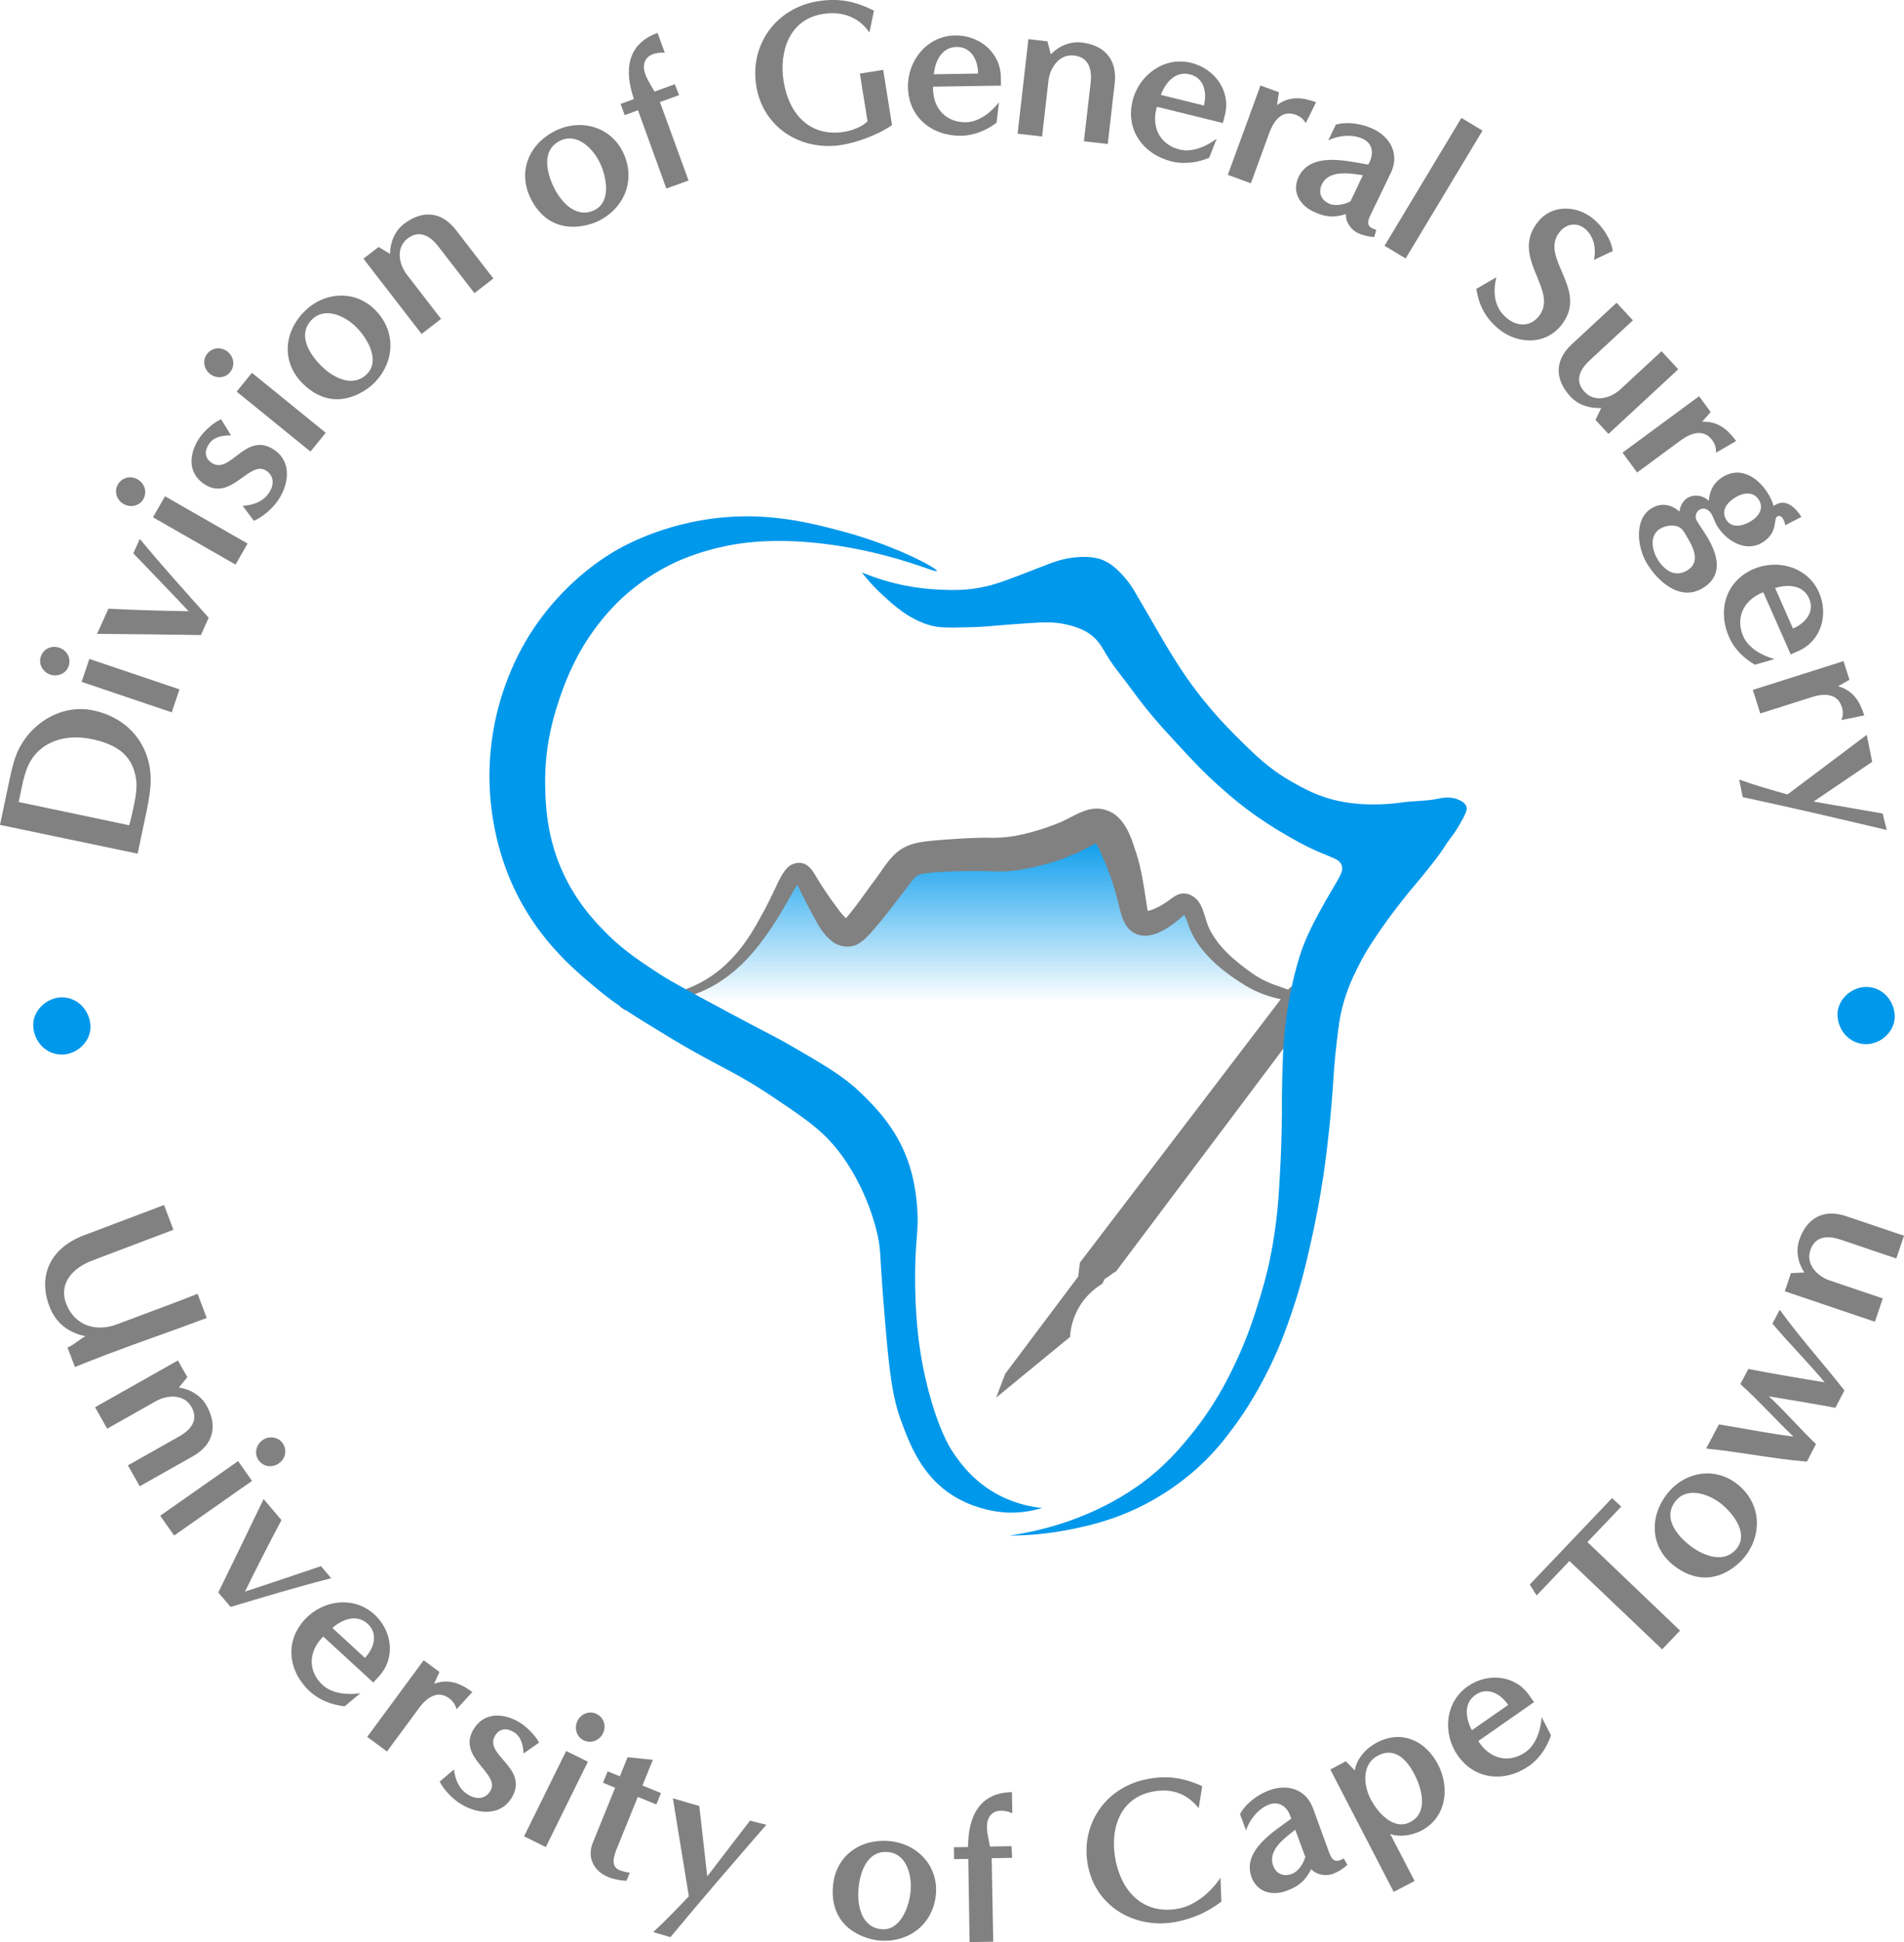 <?xml version="1.0" encoding="UTF-8"?>
<svg data-bbox="0 -0.013 547.74 558.523" viewBox="0 0 547.74 558.51" xmlns="http://www.w3.org/2000/svg" data-type="ugc">
    <g>
        <defs>
            <linearGradient gradientUnits="userSpaceOnUse" y2="239.25" x2="282.88" y1="288.17" x1="282.88" id="211f7157-b00e-48c8-bc74-3af2311a99d1">
                <stop stop-opacity="0" stop-color="#0098eb" offset="0"/>
                <stop stop-color="#0098eb" offset="1"/>
            </linearGradient>
        </defs>
        <g>
            <path d="M188.34 288.17c8.56-1.61 17.34-4.42 20.31-6.78 5.89-4.66 9.67-10.85 12.4-15.3 5.04-8.23 6.46-13.67 8.97-13.45 1.47.13 1.79 2.06 5.01 7.39 3.82 6.31 5.99 9.9 8.7 10.02 1.49.07 2.64-.94 8.18-8.18 7.32-9.58 7.65-10.89 10.29-12.4 2.19-1.25 6.06-1.47 13.72-1.85 10.85-.54 10.97.35 16.35-.53 8.29-1.35 14.77-4.22 14.77-4.22 5.38-2.39 7.19-4.25 9.76-3.43 2.55.81 3.75 3.58 5.8 9.23 4.04 11.11 2.88 17.4 6.07 18.46 2.36.79 6.04-1.59 7.65-2.64 2.52-1.64 3.36-3.12 4.75-2.9 2.01.31 2.96 3.83 3.43 5.28 2.6 8.04 9.9 13.08 14.24 16.09 8.86 6.13 12.61 4.23 18.68 4.61" fill="url(#211f7157-b00e-48c8-bc74-3af2311a99d1)"/>
            <path d="m186.84 285.79-.27.14c-2.02 1.02-4.83 2.21-8.17 3.55.45.31.91.62 1.37.93l29.14.47c-8.32-4.44-12.75-6.87-15.57-8.51-2.05 1.19-4.2 2.27-6.5 3.43Z" fill="#182fa4"/>
            <path d="M252.95 338.78c.33 1.27.69 2.48 1.1 3.61 5.19-.07.79-2.09-1.1-3.61Z" fill="#182fa5"/>
            <path d="M252.95 338.78c-.12-.46-.23-.93-.33-1.4-.77.29-.41.8.33 1.4Z" fill="#182fa5"/>
            <path d="M191.47 286.13c13.38-2.78 21.16-10.8 27.36-22.45 1.54-2.7 2.87-5.44 4.22-8.3.81-1.68 1.73-3.81 3.14-5.49 1.35-1.61 3.85-2.35 5.75-1.19 1.74 1.15 2.26 2.52 3.15 3.9 1.93 3.22 4.26 6.51 6.49 9.47.59.72 1.76 2.22 2.37 2.34-.25-.14-.81 0-1.04.11.05-.06.25-.23.32-.32 2.92-3.31 5.46-7.15 8.14-10.73 2.5-3.18 4.62-7.39 8.3-9.51 2.97-1.77 6.59-1.99 9.7-2.31 4.88-.37 9.67-.73 14.58-.75 4.59.18 8.37-.39 12.74-1.59a73.79 73.79 0 0 0 7.28-2.4c.93-.39 1.92-.82 2.94-.8l-2.03.43c4.04-1.69 8.31-5.16 13.1-3.63 5.22 1.49 7.18 7.1 8.61 11.57 1.87 5.33 2.6 11.39 3.45 16.8.03.28.21.79.24 1 0-.03-.03-.05-.06-.05-.04 0-.11-.11-.17-.12-.13-.06-.26-.14-.41-.14-.17.01.06.09.43.03 2.1-.44 4.25-1.71 6.13-3.02.71-.53 1.32-1.03 2.26-1.51 2.86-1.49 5.91.45 7.05 3.03 1.25 2.59 1.5 5.27 3 7.72 2.62 4.63 6.68 8.01 10.99 11.15 2.11 1.57 4.39 2.83 6.87 3.73 7.61 2.69 5.81 2.45 13.74 1.32 5.37-.94.29 1.89 4.92-1.07 2.61-1.67.87 1.58.87 1.58-9.88 5.84-.67 3.78-12.07 3.15-5.83-.38-11.76-2.06-16.66-5.37-6.21-3.89-13.01-9.56-15.46-17.19-.31-.82-.94-2.62-1.53-2.97 0 0 .06.07.12.08.08.06.15.06.27.09.24.05.56-.05.55-.04.01 0-.16.14-.35.32-3.95 3.57-11.02 9.11-16.07 4.09-1.98-2.17-2.48-5.57-3.17-8.11-1.25-5.15-3.15-10.08-5.34-14.78-.49-1.02-1.09-1.87-1.18-1.88-.04-.02.1.1.15.12.05.04.46.05.41.04-2.08.86-4.41 2.31-6.65 3.24l-2.03.43c.57.04 1.57-.2 1.88-.36-4.68 1.96-9.59 3.32-14.59 4.21-3.03.67-7.37.7-10.37.51-5.86-.07-12.21 0-17.98.69-2.69.46-2.77 1.4-4.66 3.67-3.33 4.4-6.81 9.04-10.48 13.2-.95 1.05-2.17 2.34-3.49 3.17-2.22 1.53-5.56 1.18-7.62-.38-3.2-2.38-4.61-5.74-6.43-8.95-1.06-2-2.32-4.45-3.28-6.5-.33-.7-.68-1.43-.92-1.86-.1-.2-.19-.24.11-.06.32.19.89.22 1.15.02.06-.08-.07.05-.12.07-1.04 1.09-1.73 2.55-2.66 4.11-8.37 14.87-17.47 27.63-35.63 30.24l-.33-1.77Z" fill="#818181"/>
            <path d="M317.85 367.75c1.25-.67 1.99-1.49 3.24-2.16 19.08-25.39 38.15-50.78 57.23-76.17.31-.33.74-.91.88-1.71.31-1.78-1.04-3.44-2.34-4.21-2.16-1.28-4.43-.26-4.65-.16-.82.38-1.37.92-1.68 1.28-19.96 26.16-39.92 52.32-59.87 78.48l-.48 4c-7 9.33-14.01 18.65-21.01 27.98-.87 2.28-1.73 4.56-2.6 6.84l21.26-17.45c.1-1.75.56-5.46 3.03-9.27 2.11-3.25 4.71-5.08 6.18-5.97.27-.49.55-.99.82-1.48-.17-.05.17.05 0 0Z" fill="#818181"/>
            <path d="M269.49 164.19c.26-.67-11.65-7.29-27.64-11.52-9.78-2.59-23.1-5.96-39.92-3.07-13.59 2.33-22.88 7.62-24.95 8.83-3.32 1.94-14.64 8.93-23.8 22.84-2.78 4.23-11.32 18.14-12.28 38.19-.91 18.98 5.46 32.92 7.49 37.04 7.07 14.37 17.04 22.62 23.8 28.21 5.48 4.53 10.37 7.5 20.15 13.44 14.55 8.82 18.27 9.46 29.94 17.27 9.18 6.15 13.86 9.34 18.43 14.97 1.43 1.76 7.93 10.02 11.32 23.03 1.49 5.7 1 7.01 2.11 20.73 1.43 17.58 2.2 26.52 4.99 34.16 2.58 7.07 6.08 16.25 15.16 21.88 7.24 4.49 14.89 4.78 15.74 4.8 4.15.11 7.54-.66 9.79-1.34-2.99-.29-8.05-1.17-13.44-4.22-6.34-3.6-9.77-8.3-11.52-10.75-1.42-1.99-4.07-6.09-6.91-15.74-3.3-11.22-4.08-20.5-4.41-25.91-.48-7.8-.19-14.97-.19-14.97.26-6.45.79-8.46.58-13.24-.08-1.79-.37-7.56-2.3-13.63-3.26-10.26-9.72-16.72-13.63-20.54-5.27-5.15-10.62-8.23-21.3-14.39-4.12-2.37-3.38-1.78-17.66-9.4-14.45-7.71-17.26-9.41-20.15-11.32-5.69-3.75-9.95-6.6-14.78-11.52-2.62-2.67-7.31-7.51-11.13-14.97-5.68-11.09-6.02-21.24-6.14-26.87-.27-12.19 2.76-21.27 4.41-26.1 2.85-8.31 6.27-13.84 7.1-15.16 4.73-7.51 9.7-12.12 10.94-13.24a60.8 60.8 0 0 1 13.82-9.4c1.72-.85 7.53-3.63 16.31-5.37 4.11-.82 14.11-2.45 30.13-.19 18.22 2.57 29.69 8.13 29.94 7.49Z" fill="#0098eb"/>
            <path d="M290.47 441.6c5.42-.02 11.71-.53 18.56-1.99 4.59-.98 11.86-2.58 20.42-7.03 7.53-3.91 12.7-8.28 15.25-10.61 4.92-4.48 7.94-8.52 10.47-11.93 1.07-1.44 5.73-7.82 10.34-17.37 2.93-6.08 4.6-10.87 5.97-14.85 2.91-8.47 4.4-15.05 5.83-21.48 2.29-10.29 3.44-18.36 3.84-21.35 1.73-12.83 2.39-23.86 2.39-23.86.09-1.55.34-6.01 1.06-11.93.52-4.25.79-6.44 1.46-9.15 1.35-5.48 3.3-9.41 4.77-12.33 2.32-4.61 4.58-7.84 7.16-11.53 1.9-2.72 3.44-4.7 5.04-6.76 4.04-5.2 4.47-5.26 8.75-10.74 4.38-5.59 2.61-3.84 6.5-9.02 0 0 .73-.98 2.12-3.45 1.57-2.8 1.67-3.59 1.46-4.24-.36-1.13-1.55-1.68-2.25-1.99-2.46-1.09-4.92-.52-6.1-.27-3.39.72-6.91.55-10.34 1.06-1.4.21-9.52 1.35-17.9-.4-6-1.25-10.17-3.58-13.66-5.57-6.64-3.78-10.62-7.74-16.17-13.26-7.7-7.65-12.55-14.47-14.45-17.24-3.33-4.86-6.29-9.98-6.5-10.34-2.5-4.34-5.06-8.65-7.56-12.99-.8-1.4-1.98-3.45-4.11-5.7-1.34-1.41-2.88-3.03-5.3-4.11-.9-.4-3.26-1.32-7.82-.93-4.18.35-6.94 1.52-10.87 3.05-7.71 3-11.56 4.5-14.98 5.3-5.79 1.36-10.35 1.13-14.32.93-5.01-.25-12.72-1.24-21.61-4.91 1.24 1.6 3.17 3.9 5.83 6.36 3.35 3.1 7.7 7.13 13.92 8.88 2.56.72 5.47.66 11.27.53 5.09-.11 6.57-.5 17.24-1.19 4.15-.27 6.96-.41 10.61.4 4.42.98 6.54 2.56 7.16 3.05 2.15 1.7 3.03 3.46 4.38 5.7 2.17 3.61 4.96 6.8 7.42 10.21 4.65 6.42 8.82 10.94 13.66 16.17 3.41 3.69 6.81 7.36 11.8 11.8 3.88 3.46 6.75 5.63 7.56 6.23 4.53 3.4 8.32 5.68 9.94 6.63 3.64 2.13 6.08 3.56 9.68 5.17 4.97 2.23 6.88 2.44 7.56 4.24.64 1.7-.46 3.15-3.18 7.82-1.86 3.19-5.23 8.99-7.42 14.32-1.36 3.31-2.01 5.79-2.92 9.28-.36 1.37-1.86 7.29-2.78 15.78-.54 5.02-.64 8.67-.8 15.11-.15 6 .02 6.22-.13 13.26-.15 7.08-.44 12.17-.53 13.66-.33 5.59-.51 8.69-1.06 13.13-.89 7.19-2.06 12.28-2.39 13.66-.26 1.09-.93 3.88-2.12 7.82-1.38 4.55-3.48 11.49-7.29 19.49-2 4.21-5.78 12.01-12.86 20.68-2.84 3.48-7.03 8.54-13.92 13.66-1.08.8-4.91 3.59-10.61 6.5-5.66 2.88-14.87 6.76-27.44 8.62Z" fill="#0098eb"/>
            <path d="M39.59 245.49c-13.21-2.78-26.38-5.48-39.59-8.27l2.66-12.63c.51-2.4 1.02-4.82 1.86-7.09 3.29-8.93 12.71-15.23 22.28-13.21 10.98 2.31 17.55 11.3 16.43 22.46-.26 2.71-.82 5.35-1.36 7.93l-2.27 10.8ZM5.37 230.64l31.77 6.68c.52-1.6.87-3.25 1.21-4.9.56-2.64 1.21-5.76.79-8.42-1.09-7.34-6.22-10.08-12.85-11.47-7.16-1.51-14.82.5-18.14 7.53-.9 1.95-1.41 4.06-1.85 6.17l-.93 4.41Z" fill="#818181"/>
            <path d="M14.43 193.99c-2.1-.71-3.42-2.99-2.7-5.15.77-2.28 3.09-3.33 5.31-2.58 2.16.73 3.5 2.95 2.71 5.29-.75 2.22-3.22 3.16-5.33 2.44Zm34.97 10.86-25.92-8.76 2.23-6.6 25.92 8.76-2.23 6.6Z" fill="#818181"/>
            <path d="M57.78 182.62c-9.94-.13-19.94-.28-29.85-.34l3.25-7.22c7.67.36 15.38.61 23.1.72-5.25-5.59-10.61-11.08-15.93-16.65l1.88-4.15c6.38 7.74 13.11 15.18 19.8 22.67l-2.24 4.98Z" fill="#818181"/>
            <path d="M35.54 144.94c-1.93-1.1-2.79-3.6-1.65-5.58 1.19-2.08 3.68-2.67 5.7-1.51 1.97 1.13 2.86 3.58 1.64 5.71-1.16 2.03-3.76 2.47-5.7 1.37Zm32.22 17.42-23.75-13.6 3.46-6.04 23.75 13.6-3.46 6.04Z" fill="#818181"/>
            <path d="M69.79 145.47c2.98-.21 5.76-1.08 7.56-3.69 1.46-2.13 1.66-4.76-.71-6.38-4.9-3.36-10.13 9.14-17.99 3.74-4.85-3.32-4.21-8.92-1.22-13.28 1.32-1.93 4.02-4.38 6.18-5.3l2.85 4.65c-2.38-.03-4.9.35-6.35 2.48-1.32 1.93-1.28 4 .74 5.39 5.4 3.7 9.82-9.34 18.09-3.68 5.15 3.53 4.11 10.03 1.03 14.52-1.63 2.38-4.31 4.68-6.93 5.86l-3.23-4.32Z" fill="#818181"/>
            <path d="M60.34 107.49c-1.72-1.4-2.16-4-.72-5.77 1.52-1.87 4.06-2.04 5.87-.57 1.77 1.44 2.25 3.99.69 5.9-1.48 1.82-4.11 1.84-5.84.43Zm28.98 22.38-21.24-17.25 4.39-5.41 21.24 17.25-4.39 5.41Z" fill="#818181"/>
            <path d="M107.65 110.14c-1.18 1.19-2.75 2.27-4.27 3.03-5.92 3-11.57 1.8-16.26-2.84-6.19-6.12-5.51-14.74.4-20.71 5.66-5.72 14.48-6.35 20.32-.58 6.14 6.08 5.85 14.99-.19 21.09Zm-5.18-16.09c-3.16-3.13-8.94-5.98-12.75-2.14-4.26 4.31-.75 9.89 2.7 13.31 3.41 3.38 9.07 6.44 13.17 2.31 3.88-3.93 0-10.4-3.13-13.48Z" fill="#818181"/>
            <path d="m136.48 84.3-10.35-13.39c-2.31-2.99-5.43-4.98-8.9-2.3-3.42 2.64-2.48 7.38-.18 10.37l9.83 12.73-5.6 4.33-16.73-21.65 4.37-3.37 3.29 2c0-3.33 1.36-6.59 3.97-8.6 5.32-4.11 10.86-3.62 15 1.75l10.75 13.92-5.46 4.22Z" fill="#818181"/>
            <path d="M172.12 63.57c-1.51.74-3.33 1.24-5.02 1.48-6.58.9-11.52-2.08-14.45-8.01-3.84-7.81-.38-15.73 7.15-19.44 7.21-3.55 15.76-1.27 19.39 6.11 3.81 7.75.63 16.08-7.08 19.87Zm.37-16.92c-1.96-3.99-6.5-8.57-11.34-6.19-5.43 2.68-3.95 9.1-1.8 13.46 2.12 4.31 6.47 9.06 11.69 6.49 4.96-2.43 3.39-9.82 1.46-13.76Z" fill="#818181"/>
            <path d="m191.69 54.23-8.15-22.52-3.83 1.4-1.17-3.22 3.83-1.4c-2.76-8.06-2.17-15.76 6.79-19.03l2.08 5.7c-1.23-.06-2.24 0-3.42.42-2.59.95-3.04 3.41-2.17 5.78.64 1.75 1.73 3.33 2.65 4.98l5.81-2.12 1.26 3.12-5.52 2.01 8.23 22.55-6.37 2.33Z" fill="#818181"/>
            <path d="m247.38 21.16 6.7-1.07 2.53 15.88c-3.7 2.66-10.02 5-14.47 5.71-11.67 1.87-22.67-4.96-24.58-16.98-1.91-11.97 5.78-22.43 17.75-24.35 5.98-.96 10.75 0 16.11 2.72l-1.31 6.28c-3.1-4.55-7.98-6.2-13.37-5.34-9.66 1.54-12.68 10.77-11.3 19.42 1.49 9.31 7.49 16.06 17.44 14.48 2.19-.35 5.06-1.42 6.69-3.01l-2.2-13.74h.02Z" fill="#818181"/>
            <path d="M286.7 35.28c-2.9 2.21-6.48 3.7-10.15 3.76-8.4.14-15.21-5.28-15.35-13.98-.13-7.68 5.52-14.73 13.51-14.87 6.96-.11 13.1 4.83 13.21 11.97l.04 2.46-19.5.31c-.06.24-.05.42-.05.66.09 5.64 3.75 9.67 9.52 9.57 3.72-.06 7.27-2.94 9.45-5.74l-.68 5.84Zm-5.33-14.13c0-3.72-1.87-7.71-6.19-7.64s-6.18 4.12-6.54 7.85l12.72-.21Z" fill="#818181"/>
            <path d="m311.82 40.63 1.93-16.81c.43-3.75-.43-7.36-4.78-7.86-4.29-.49-6.93 3.56-7.36 7.31l-1.83 15.98-7.04-.8 3.11-27.19 5.48.63.96 3.73c2.33-2.39 5.57-3.77 8.85-3.4 6.68.76 10.3 4.98 9.53 11.72l-1.99 17.47-6.86-.78Z" fill="#818181"/>
            <path d="M347.86 45.38c-3.37 1.39-7.21 1.93-10.77 1.05-8.15-2.01-13.35-8.98-11.27-17.44 1.84-7.46 9.1-12.83 16.85-10.92 6.75 1.67 11.44 8.01 9.72 14.94l-.59 2.38-18.93-4.68c-.12.22-.16.39-.22.63-1.35 5.47 1.16 10.3 6.75 11.68 3.62.89 7.78-.98 10.61-3.13l-2.15 5.46v.02Zm-1.54-15.03c.95-3.6.17-7.94-4.03-8.97-4.19-1.04-7.03 2.4-8.33 5.91l12.35 3.05Z" fill="#818181"/>
            <path d="m353.22 50.28 9.39-25.7 5.3 1.94-.53 3.7c3.59-2.65 7.22-2.28 11.22-.82l-2.96 6.01c-.66-1.14-1.65-1.95-2.89-2.4-4.06-1.49-6.35 1.83-7.58 5.16l-5.32 14.54-6.65-2.43Z" fill="#818181"/>
            <path d="M395.34 68.16c-1.64-.06-3.36-.49-4.77-1.17-1.95-.94-3.56-3.25-3.37-5.42-3.61 1.12-6.08.86-9.48-.78-3.89-1.88-6.15-5.77-4.13-9.93 3.5-7.24 13.81-4.59 20.03-3.52l.39-.81c1.22-2.54.81-5.27-1.89-6.58-2.97-1.44-7.1-1.03-10.01.43l2.19-4.54c3.39-.96 7.64-.23 10.78 1.27 5.08 2.45 7.57 7.39 5 12.68l-5.85 12.1c-.67 1.41-1.22 2.94.57 3.8.32.16.73.28 1.13.41l-.59 2.05Zm-3.27-17.77c-3.73-.54-9.74-1.64-11.8 2.63-1.09 2.27-.26 4.41 2 5.5 1.89.91 4.46.28 6.22-.6l3.58-7.54Z" fill="#818181"/>
            <path d="m398.3 70.68 22.12-36.77 6.07 3.65-22.12 36.77-6.07-3.65Z" fill="#818181"/>
            <path d="M430.48 79.73c-1.07 4.35-.65 8.7 2.94 11.71 2.85 2.39 6.59 2.7 9.13-.33 6.4-7.63-8.7-17.09.09-27.56 4.09-4.88 11.15-4.43 15.76-.58 2.67 2.24 5.01 5.69 5.58 9.22l-5.44 2.56c.69-3.25.04-6.77-2.58-8.97-2.3-1.93-5.28-1.46-7.17.8-6.4 7.63 8.88 16.77.14 27.2-4.66 5.56-12.58 5.19-17.92.72-3.72-3.12-5.52-6.67-6.32-11.42l5.8-3.36Z" fill="#818181"/>
            <path d="m458.98 120.75 1.66-3.42c-3.27.17-6.59-.85-8.84-3.26-4.53-4.89-4.65-10.41.32-15.02l12.94-11.99 4.69 5.06-12.41 11.49c-2.81 2.61-4.47 5.85-1.5 9.07 2.93 3.17 7.53 1.86 10.35-.75l11.8-10.93 4.81 5.2-20.08 18.59-3.75-4.05Z" fill="#818181"/>
            <path d="m466.76 130.17 22.03-16.22 3.34 4.55-2.48 2.8c4.46-.22 7.28 2.09 9.8 5.52l-5.79 3.37c.07-1.32-.3-2.53-1.08-3.6-2.56-3.48-6.3-1.98-9.16.11l-12.46 9.18-4.19-5.7Z" fill="#818181"/>
            <path d="M513.56 151.06c-.11-.77-.28-1.3-.71-2.02-.33-.57-1.01-.87-1.62-.5-1.13.67.42 4.7-4.33 7.53-4.85 2.88-10.44-.65-13.01-4.98-.62-1.04-.92-2.25-1.56-3.33-.67-1.13-2.08-1.97-3.37-1.21-1.04.62-1.5 2.07-.85 3.16.98 1.65 2.12 3.22 3.1 4.86 3.03 5.11 4.59 11.03-1.45 14.61-6.45 3.83-12.9-1.97-16.06-7.29-2.64-4.44-3.74-12.65 1.47-15.75 2.79-1.65 5.62-1.1 7.99.99.09-1.38.98-3.17 2.27-3.93 1.96-1.16 4.57-.76 6.14.82.29-3.03 1.45-5.33 4.18-6.95 5.21-3.1 10.26.47 12.99 5.06.55.93 1.28 2.38 1.46 3.39l.62-.37c3.05-1.81 5.91 1.03 7.39 3.5l-4.64 2.4h.02Zm-28.66 2.65c-.24-.41-.55-.93-.82-1.26-1.53-1.88-4.65-1.5-6.46-.42-3.15 1.87-2.41 6.04-.85 8.67 1.87 3.15 4.95 5.51 8.56 3.36 4.34-2.57 1.41-7.26-.43-10.36Zm18.65-3.73c2.17-1.29 4.02-3.58 2.48-6.16s-4.44-2.18-6.71-.83c-2.33 1.38-4.36 3.7-2.74 6.44 1.56 2.63 4.79 1.84 6.96.55Z" fill="#818181"/>
            <path d="M504.85 191.16c-3.17-1.82-5.93-4.53-7.41-7.88-3.39-7.68-1.06-16.06 6.9-19.58 7.03-3.1 15.72-.65 18.94 6.66 2.81 6.37.65 13.95-5.88 16.83l-2.25 1-7.88-17.84c-.24.04-.41.12-.63.22-5.16 2.28-7.44 7.22-5.11 12.49 1.51 3.4 5.54 5.56 8.96 6.47l-5.64 1.63Zm10.95-10.41c3.43-1.45 6.38-4.72 4.63-8.67s-6.2-4.09-9.77-2.97l5.14 11.64Z" fill="#818181"/>
            <path d="m504.26 198.4 26.08-8.28 1.71 5.38-3.25 1.85c4.29 1.22 6.22 4.32 7.51 8.39l-6.57 1.33c.49-1.22.53-2.5.13-3.75-1.31-4.11-5.34-3.91-8.71-2.83l-14.76 4.69-2.14-6.75Z" fill="#818181"/>
            <path d="M500.32 224.18c4.55 1.65 9.24 2.97 13.91 4.29l22.8-17.15 1.56 7.76-16.86 11.43 19.92 3.45c.02.12.05.23.08.41.28 1.41.7 2.85 1.06 4.32-13.82-3.27-27.57-6.49-41.45-9.45l-1.02-5.06Z" fill="#818181"/>
            <path d="M19.46 387.5c1.89-.78 3.3-2.28 5.13-3.23-5.01-1.06-8.56-3.81-10.37-8.58-3.53-9.31.76-16.97 9.8-20.39l23.17-8.77 2.7 7.13-23.35 8.84c-5.34 2.01-9.77 6.39-7.5 12.39 2.38 6.28 8.51 8.26 14.57 5.97 5.16-1.95 10.29-3.83 15.45-5.79 2.58-.98 5.22-1.97 7.78-3.01l2.63 6.96c-9.54 3.61-19.21 6.88-28.7 10.48-3.09 1.17-6.15 2.39-9.22 3.62l-2.12-5.61Z" fill="#818181"/>
            <path d="m36.79 421.41 14.74-8.32c3.29-1.86 5.71-4.66 3.55-8.48-2.12-3.76-6.95-3.52-10.24-1.66l-14.01 7.91-3.48-6.17 23.83-13.45 2.72 4.81-2.45 2.97c3.3.48 6.32 2.29 7.95 5.16 3.3 5.85 2.01 11.27-3.89 14.6l-15.32 8.64-3.39-6.01Z" fill="#818181"/>
            <path d="m46.09 435.89 22.41-15.71 4 5.7-22.41 15.71-4-5.7Zm29.46-21.75c1.82-1.27 4.44-.99 5.75.88 1.38 1.96.85 4.46-1.07 5.81-1.87 1.31-4.46 1.07-5.86-.95-1.34-1.92-.64-4.47 1.18-5.74Z" fill="#818181"/>
            <path d="M62.79 457.97c4.36-8.93 8.76-17.92 13.04-26.86l5.15 6.02c-3.6 6.78-7.11 13.66-10.51 20.58 7.29-2.37 14.55-4.87 21.86-7.32l2.96 3.47c-9.73 2.47-19.31 5.39-28.95 8.25l-3.55-4.15Z" fill="#818181"/>
            <path d="M99.13 490.7c-3.63-.4-7.25-1.77-9.95-4.24-6.19-5.68-7.41-14.29-1.52-20.7 5.19-5.66 14.14-6.89 20.03-1.5 5.13 4.71 6.19 12.52 1.36 17.78l-1.66 1.81-14.37-13.19c-.21.14-.33.27-.49.45-3.81 4.15-3.92 9.6.32 13.49 2.74 2.51 7.3 2.87 10.8 2.35l-4.52 3.76Zm5.86-13.94c2.56-2.7 3.95-6.88.77-9.8-3.19-2.92-7.32-1.26-10.15 1.2l9.37 8.6Z" fill="#818181"/>
            <path d="m105.64 499.48 16.24-22.02 4.54 3.35-1.54 3.41c4.19-1.53 7.58-.16 11 2.38l-4.54 4.94a5.447 5.447 0 0 0-2.1-3.12c-3.48-2.56-6.62-.03-8.72 2.81l-9.19 12.46-5.7-4.2Z" fill="#818181"/>
            <path d="M130.58 508.84c.39 2.96 1.43 5.68 4.15 7.31 2.22 1.33 4.85 1.37 6.33-1.1 3.05-5.09-9.74-9.54-4.84-17.73 3.02-5.04 8.65-4.75 13.19-2.03 2 1.2 4.61 3.74 5.67 5.85l-4.47 3.13c-.12-2.38-.65-4.87-2.86-6.2-2-1.2-4.07-1.04-5.33 1.08-3.36 5.61 9.93 9.24 4.78 17.84-3.21 5.36-9.75 4.72-14.44 1.92-2.47-1.48-4.95-4.01-6.28-6.56l4.11-3.48h-.02Z" fill="#818181"/>
            <path d="m150.76 528.09 12.11-24.54 6.25 3.08-12.1 24.54-6.25-3.08Zm15.38-33.23c.98-1.99 3.42-3 5.46-1.99 2.15 1.07 2.89 3.5 1.86 5.6-1.01 2.04-3.39 3.08-5.6 1.99-2.1-1.04-2.71-3.61-1.72-5.6Z" fill="#818181"/>
            <path d="M180.21 540.88c-1.84-.1-3.59-.42-5.26-1.1-4.11-1.67-6.14-5.61-4.42-9.83l6.44-15.84-3.5-1.43 1.34-3.28 3.5 1.43 2.24-5.5 7.27.75-3.01 7.39 5.34 2.17-1.33 3.28-5.34-2.17-5.87 14.46c-.84 2.05-2.22 5.44.57 6.58 1 .41 1.95.61 2.99.76l-.95 2.34Z" fill="#818181"/>
            <path d="M187.91 555.63c3.58-3.27 6.92-6.79 10.26-10.32l-4.6-28.16 7.6 2.22 2.29 20.23 12.31-16.04c.12.04.23.07.4.12 1.39.4 2.85.7 4.31 1.07-9.31 10.72-18.55 21.41-27.61 32.33l-4.96-1.45Z" fill="#818181"/>
            <path d="M252.89 558.05c-1.67-.15-3.5-.66-5.06-1.35-6.09-2.64-8.78-7.75-8.2-14.33.75-8.67 7.82-13.65 16.19-12.92 8.01.69 14.13 7.08 13.42 15.27-.75 8.61-7.79 14.07-16.34 13.33Zm9.08-14.27c.39-4.43-1.11-10.69-6.49-11.17-6.04-.53-8.09 5.74-8.51 10.59-.42 4.78.84 11.09 6.64 11.6 5.5.48 7.99-6.65 8.37-11.02Z" fill="#818181"/>
            <path d="m278.93 558.51-.38-23.94-4.08.08-.06-3.42 4.08-.08c.02-8.52 3.08-15.6 12.62-15.78l.11 6.06c-1.15-.46-2.11-.74-3.37-.71-2.76.05-3.98 2.24-3.93 4.75.03 1.86.55 3.71.88 5.56l6.18-.12.19 3.36-5.88.11.44 24-6.78.13Z" fill="#818181"/>
            <path d="M351.37 546.84c-3.8 2.94-7.95 4.79-12.65 5.77-11.51 2.4-23.17-3.8-25.67-15.73-2.48-11.87 4.76-22.7 16.57-25.17 5.93-1.24 10.74-.53 16.23 1.95l-1.01 6.34c-3.49-4.36-8.03-5.86-13.5-4.72-9.64 2.01-12.14 11.43-10.36 19.95 1.94 9.29 8.48 15.64 18.35 13.58 4.7-.98 9.22-4.87 11.77-8.84l.27 6.87Z" fill="#818181"/>
            <path d="M387.62 536.27c-1.18 1.13-2.7 2.07-4.16 2.61-2.03.74-4.82.28-6.25-1.36-1.71 3.37-3.62 4.97-7.17 6.26-4.06 1.49-8.42.39-10-3.95-2.76-7.56 6.33-13.11 11.43-16.82l-.31-.85c-.97-2.65-3.22-4.26-6.03-3.23-3.1 1.13-5.69 4.38-6.67 7.48l-1.73-4.73c1.68-3.11 5.16-5.65 8.43-6.84 5.3-1.94 10.57-.28 12.59 5.25l4.61 12.63c.54 1.47 1.26 2.92 3.12 2.25.34-.13.71-.32 1.08-.53l1.06 1.85Zm-15.03-10.05c-2.99 2.31-7.96 5.84-6.33 10.3.86 2.37 2.98 3.25 5.35 2.39 1.97-.72 3.31-3 3.91-4.88l-2.91-7.82Z" fill="#818181"/>
            <path d="m400.93 544.05-18.22-35.17 4.45-2.38 2.59 2.65c.54-3.53 3.38-6.5 6.42-8.07 7.14-3.7 13.98-.44 17.5 6.32 3.54 6.81 2.37 15.35-4.83 19.08-2.56 1.33-6.23 1.95-8.92.92l7.03 13.53-6.02 3.13Zm5.93-33.87c-2.1-4.05-5.57-7.86-10.42-5.34-4.68 2.43-4.27 8.44-2.16 12.49 1.99 3.83 6.53 9.19 11.44 6.64 5.27-2.74 3.31-9.64 1.15-13.79Z" fill="#818181"/>
            <path d="M446.19 499.04c-1.17 3.45-3.3 6.7-6.3 8.79-6.89 4.81-15.56 4.12-20.54-3.01-4.4-6.3-3.66-15.31 2.89-19.87 5.71-3.98 13.57-3.31 17.65 2.54l1.41 2.01-15.99 11.16c.09.23.2.38.33.58 3.23 4.62 8.51 5.91 13.23 2.62 3.05-2.13 4.39-6.5 4.63-10.04l2.69 5.22Zm-12.32-8.75c-2.08-3.09-5.85-5.36-9.4-2.88-3.54 2.47-2.81 6.87-1.04 10.17l10.43-7.28Z" fill="#818181"/>
            <path d="m478.17 474.32-26.68-25.41-9.43 9.91-1.98-3.14 23.67-24.86 2.65 2.44-9.73 10.21c8.91 8.48 17.73 16.97 26.64 25.45l-5.13 5.39Z" fill="#818181"/>
            <path d="M502.11 447.49c-1.02 1.34-2.42 2.61-3.83 3.58-5.47 3.76-11.23 3.32-16.5-.65-6.95-5.24-7.43-13.87-2.37-20.58 4.85-6.42 13.51-8.23 20.07-3.27 6.9 5.21 7.8 14.07 2.63 20.93Zm-7.27-15.27c-3.55-2.68-9.66-4.73-12.91-.42-3.66 4.84.57 9.9 4.45 12.83 3.83 2.89 9.85 5.18 13.36.53 3.32-4.41-1.4-10.3-4.9-12.94Z" fill="#818181"/>
            <path d="M528.02 404.86c-6.36-1.2-12.76-2.22-19.17-3.31 4.75 4.36 8.92 9.3 13.57 13.73l-2.62 5.06c-9.75-.83-19.31-2.79-28.98-3.77l3.68-6.94c7.14 1.14 14.24 2.6 21.44 3.51-5.19-4.94-9.95-10.31-15.28-15.11l2.31-4.35c7.27 1.42 14.56 2.64 21.94 3.84-4.8-5.81-10.19-11.12-15.02-16.88l2.11-3.98c5.79 8.03 12.48 15.39 18.6 23.19l-2.59 5.01Z" fill="#818181"/>
            <path d="m545.52 361.91-16.03-5.42c-3.58-1.21-7.28-1.13-8.69 3.02-1.39 4.1 2.01 7.53 5.6 8.74l15.24 5.15-2.27 6.71-25.92-8.77 1.77-5.23 3.85-.16c-1.85-2.78-2.51-6.24-1.46-9.36 2.15-6.36 7.05-9.02 13.47-6.85l16.66 5.63-2.21 6.54Z" fill="#818181"/>
            <path d="M536.84 300.28c4.3 0 8.43-3.78 8.23-8.23s-3.62-8.23-8.23-8.23c-4.3 0-8.43 3.78-8.23 8.23.2 4.45 3.62 8.23 8.23 8.23Z" fill="#0098eb"/>
            <path d="M17.79 303.28c4.3 0 8.43-3.78 8.23-8.23s-3.62-8.23-8.23-8.23c-4.3 0-8.43 3.78-8.23 8.23s3.62 8.23 8.23 8.23Z" fill="#0098eb"/>
        </g>
    </g>
</svg>
